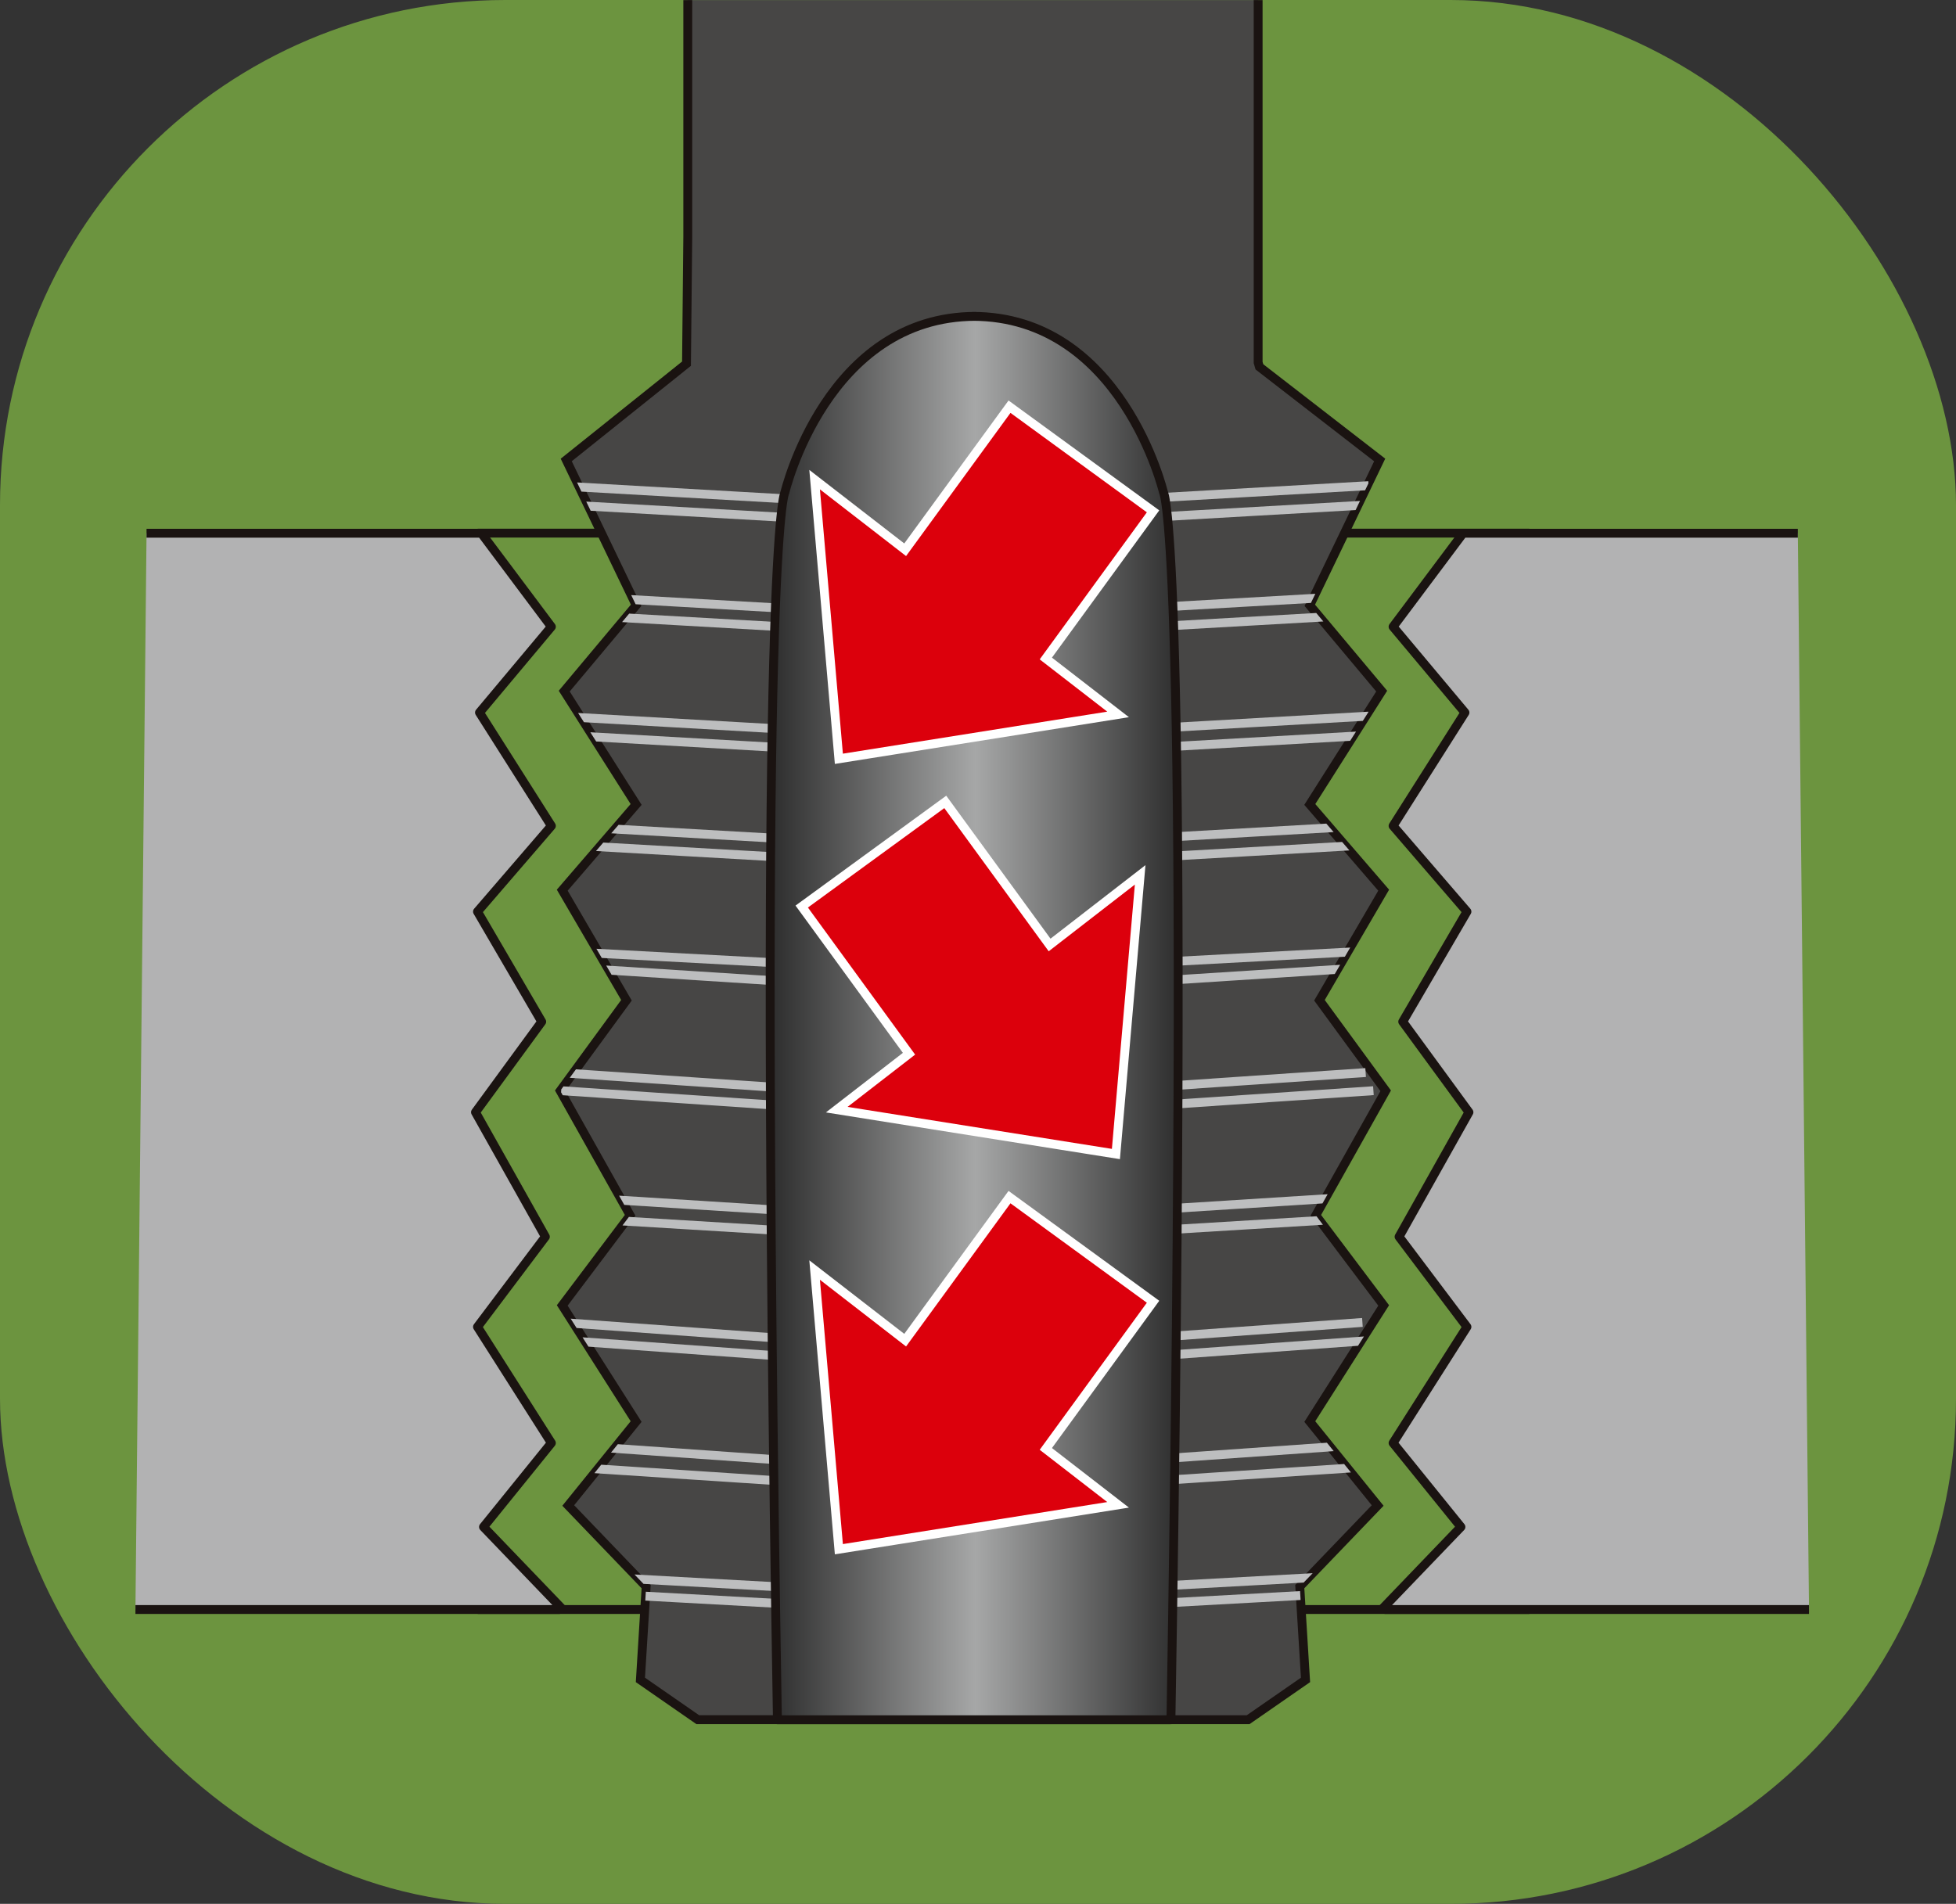 <svg xmlns="http://www.w3.org/2000/svg" xmlns:xlink="http://www.w3.org/1999/xlink" width="99.361" height="96.731" viewBox="0 0 99.361 96.731">
  <rect x="0" y="0" width="99.361" height="96.731" fill="#333333" stroke="none"/>
  <defs>
    <clipPath id="clip-path">
      <path id="パス_58" data-name="パス 58" d="M456.106,167.966v18.412l.065.222,6.109,4.731-3.55,7.384,3.652,4.36-3.652,5.758,3.753,4.356-3.262,5.593,3.364,4.6-3.55,6.326,3.448,4.579-3.753,5.9,3.448,4.265-3.957,4.121.292,4.74-2.914,2.021H427.64l-2.914-2.021.292-4.74-3.957-4.121,3.448-4.265-3.753-5.9,3.448-4.579-3.55-6.326,3.364-4.6-3.262-5.593,3.753-4.356-3.652-5.758,3.652-4.36-3.55-7.384,6.109-4.892.065-6.454V167.966" fill="none"/>
    </clipPath>
    <linearGradient id="linear-gradient" y1="0.5" x2="1" y2="0.5" gradientUnits="objectBoundingBox">
      <stop offset="0.004" stop-color="#262626"/>
      <stop offset="0.503" stop-color="#a6a7a7"/>
      <stop offset="1" stop-color="#262626"/>
    </linearGradient>
  </defs>
  <g id="ico_10" transform="translate(-392.195 -167.961)">
    <g id="グループ_39" data-name="グループ 39">
      <g id="グループ_31" data-name="グループ 31">
        <rect id="長方形_2" data-name="長方形 2" width="99.361" height="96.731" rx="25.667" transform="translate(392.195 167.961)" fill="#6c943f"/>
      </g>
      <line id="線_1" data-name="線 1" x1="53.419" transform="translate(416.462 249.737)" fill="#b2b2b3" stroke="#1a1311" stroke-linejoin="round" stroke-width="0.451"/>
      <line id="線_2" data-name="線 2" x1="53.419" transform="translate(416.462 195.049)" fill="#b2b2b3" stroke="#1a1311" stroke-linejoin="round" stroke-width="0.451"/>
      <path id="パス_57" data-name="パス 57" d="M456.106,167.966v18.412l.065.222,6.109,4.731-3.55,7.384,3.652,4.36-3.652,5.758,3.753,4.356-3.262,5.593,3.364,4.6-3.55,6.326,3.448,4.579-3.753,5.9,3.448,4.265-3.957,4.121.292,4.74-2.914,2.021H427.64l-2.914-2.021.292-4.74-3.957-4.121,3.448-4.265-3.753-5.9,3.448-4.579-3.55-6.326,3.364-4.6-3.262-5.593,3.753-4.356-3.652-5.758,3.652-4.36-3.55-7.384,6.109-4.892.065-6.454V167.966" fill="#474645" stroke="#1a1311" stroke-width="0.451"/>
      <g id="グループ_36" data-name="グループ 36">
        <g id="グループ_35" data-name="グループ 35" clip-path="url(#clip-path)">
          <g id="グループ_34" data-name="グループ 34">
            <g id="グループ_32" data-name="グループ 32">
              <line id="線_3" data-name="線 3" x1="13.972" y1="0.798" transform="translate(420.392 204.345)" fill="none" stroke="#bdbebf" stroke-linejoin="round" stroke-width="0.451"/>
            </g>
            <line id="線_4" data-name="線 4" x1="13.667" y1="0.751" transform="translate(420.927 248.835)" fill="none" stroke="#bdbebf" stroke-linejoin="round" stroke-width="0.451"/>
            <line id="線_5" data-name="線 5" x1="13.664" y1="0.75" transform="translate(420.654 247.976)" fill="none" stroke="#bdbebf" stroke-linejoin="round" stroke-width="0.451"/>
            <line id="線_6" data-name="線 6" x2="13.972" y2="0.798" transform="translate(420.392 209.91)" fill="none" stroke="#bdbebf" stroke-linejoin="round" stroke-width="0.451"/>
            <line id="線_7" data-name="線 7" x2="13.971" y2="0.798" transform="translate(420.667 210.871)" fill="none" stroke="#bdbebf" stroke-linejoin="round" stroke-width="0.451"/>
            <line id="線_8" data-name="線 8" x2="13.971" y2="0.798" transform="translate(420.667 205.305)" fill="none" stroke="#bdbebf" stroke-linejoin="round" stroke-width="0.451"/>
            <line id="線_9" data-name="線 9" x2="14.096" y2="0.754" transform="translate(420.268 216.273)" fill="none" stroke="#bdbebf" stroke-linejoin="round" stroke-width="0.451"/>
            <line id="線_10" data-name="線 10" x2="14.135" y2="0.906" transform="translate(420.468 217.082)" fill="none" stroke="#bdbebf" stroke-linejoin="round" stroke-width="0.451"/>
            <line id="線_11" data-name="線 11" x2="13.792" y2="0.939" transform="translate(420.541 222.455)" fill="none" stroke="#bdbebf" stroke-linejoin="round" stroke-width="0.451"/>
            <line id="線_12" data-name="線 12" x2="13.906" y2="0.941" transform="translate(420.702 223.376)" fill="none" stroke="#bdbebf" stroke-linejoin="round" stroke-width="0.451"/>
            <line id="線_13" data-name="線 13" x2="13.639" y2="0.863" transform="translate(420.66 228.747)" fill="none" stroke="#bdbebf" stroke-linejoin="round" stroke-width="0.451"/>
            <line id="線_14" data-name="線 14" x2="13.604" y2="0.826" transform="translate(420.934 229.821)" fill="none" stroke="#bdbebf" stroke-linejoin="round" stroke-width="0.451"/>
            <line id="線_15" data-name="線 15" x2="13.526" y2="0.978" transform="translate(420.703 235.151)" fill="none" stroke="#bdbebf" stroke-linejoin="round" stroke-width="0.451"/>
            <line id="線_16" data-name="線 16" x2="13.526" y2="0.977" transform="translate(420.979 236.075)" fill="none" stroke="#bdbebf" stroke-linejoin="round" stroke-width="0.451"/>
            <line id="線_17" data-name="線 17" x2="13.45" y2="0.943" transform="translate(420.787 241.367)" fill="none" stroke="#bdbebf" stroke-linejoin="round" stroke-width="0.451"/>
            <line id="線_18" data-name="線 18" x2="13.678" y2="0.9" transform="translate(420.835 242.48)" fill="none" stroke="#bdbebf" stroke-linejoin="round" stroke-width="0.451"/>
            <line id="線_19" data-name="線 19" y1="0.798" x2="13.972" transform="translate(447.743 204.345)" fill="none" stroke="#bdbebf" stroke-linejoin="round" stroke-width="0.451"/>
            <line id="線_20" data-name="線 20" y1="0.751" x2="13.667" transform="translate(448.069 248.835)" fill="none" stroke="#bdbebf" stroke-linejoin="round" stroke-width="0.451"/>
            <line id="線_21" data-name="線 21" y1="0.75" x2="13.664" transform="translate(447.789 247.976)" fill="none" stroke="#bdbebf" stroke-linejoin="round" stroke-width="0.451"/>
            <line id="線_22" data-name="線 22" x1="13.972" y2="0.798" transform="translate(447.743 209.91)" fill="none" stroke="#bdbebf" stroke-linejoin="round" stroke-width="0.451"/>
            <line id="線_23" data-name="線 23" x1="13.971" y2="0.798" transform="translate(448.027 210.871)" fill="none" stroke="#bdbebf" stroke-linejoin="round" stroke-width="0.451"/>
            <line id="線_24" data-name="線 24" x1="13.971" y2="0.798" transform="translate(448.027 205.305)" fill="none" stroke="#bdbebf" stroke-linejoin="round" stroke-width="0.451"/>
            <g id="グループ_33" data-name="グループ 33">
              <line id="線_25" data-name="線 25" x1="13.972" y1="0.798" transform="translate(420.392 192.636)" fill="none" stroke="#bdbebf" stroke-linejoin="round" stroke-width="0.451"/>
            </g>
            <line id="線_26" data-name="線 26" x2="13.972" y2="0.798" transform="translate(420.392 198.202)" fill="none" stroke="#bdbebf" stroke-linejoin="round" stroke-width="0.451"/>
            <line id="線_27" data-name="線 27" x2="13.971" y2="0.798" transform="translate(420.667 199.163)" fill="none" stroke="#bdbebf" stroke-linejoin="round" stroke-width="0.451"/>
            <line id="線_28" data-name="線 28" x2="13.971" y2="0.798" transform="translate(420.667 193.597)" fill="none" stroke="#bdbebf" stroke-linejoin="round" stroke-width="0.451"/>
            <line id="線_29" data-name="線 29" y1="0.798" x2="13.972" transform="translate(447.743 192.636)" fill="none" stroke="#bdbebf" stroke-linejoin="round" stroke-width="0.451"/>
            <line id="線_30" data-name="線 30" x1="13.972" y2="0.798" transform="translate(447.743 198.202)" fill="none" stroke="#bdbebf" stroke-linejoin="round" stroke-width="0.451"/>
            <line id="線_31" data-name="線 31" x1="13.971" y2="0.798" transform="translate(448.027 199.163)" fill="none" stroke="#bdbebf" stroke-linejoin="round" stroke-width="0.451"/>
            <line id="線_32" data-name="線 32" x1="13.971" y2="0.798" transform="translate(448.027 193.597)" fill="none" stroke="#bdbebf" stroke-linejoin="round" stroke-width="0.451"/>
            <line id="線_33" data-name="線 33" x1="14.096" y2="0.754" transform="translate(447.743 216.273)" fill="none" stroke="#bdbebf" stroke-linejoin="round" stroke-width="0.451"/>
            <line id="線_34" data-name="線 34" x1="14.135" y2="0.906" transform="translate(448.061 217.082)" fill="none" stroke="#bdbebf" stroke-linejoin="round" stroke-width="0.451"/>
            <line id="線_35" data-name="線 35" x1="13.792" y2="0.939" transform="translate(447.774 222.455)" fill="none" stroke="#bdbebf" stroke-linejoin="round" stroke-width="0.451"/>
            <line id="線_36" data-name="線 36" x1="13.906" y2="0.941" transform="translate(448.056 223.376)" fill="none" stroke="#bdbebf" stroke-linejoin="round" stroke-width="0.451"/>
            <line id="線_37" data-name="線 37" x1="13.639" y2="0.863" transform="translate(447.807 228.747)" fill="none" stroke="#bdbebf" stroke-linejoin="round" stroke-width="0.451"/>
            <line id="線_38" data-name="線 38" x1="13.604" y2="0.826" transform="translate(448.126 229.821)" fill="none" stroke="#bdbebf" stroke-linejoin="round" stroke-width="0.451"/>
            <line id="線_39" data-name="線 39" x1="13.526" y2="0.978" transform="translate(447.877 235.151)" fill="none" stroke="#bdbebf" stroke-linejoin="round" stroke-width="0.451"/>
            <line id="線_40" data-name="線 40" x1="13.526" y2="0.977" transform="translate(448.159 236.075)" fill="none" stroke="#bdbebf" stroke-linejoin="round" stroke-width="0.451"/>
            <line id="線_41" data-name="線 41" x1="13.45" y2="0.943" transform="translate(447.869 241.367)" fill="none" stroke="#bdbebf" stroke-linejoin="round" stroke-width="0.451"/>
            <line id="線_42" data-name="線 42" x1="13.678" y2="0.9" transform="translate(448.151 242.48)" fill="none" stroke="#bdbebf" stroke-linejoin="round" stroke-width="0.451"/>
          </g>
        </g>
      </g>
      <g id="グループ_38" data-name="グループ 38">
        <g id="グループ_37" data-name="グループ 37">
          <path id="パス_59" data-name="パス 59" d="M441.682,255.337h9.995c1.01-60.409-.378-62.355-.378-62.355s-2.121-8.948-9.693-8.948h.151c-7.572,0-9.692,8.948-9.692,8.948s-1.389,1.946-.379,62.355Z" fill="url(#linear-gradient)"/>
        </g>
        <path id="パス_60" data-name="パス 60" d="M441.682,255.337h9.995c1.01-60.409-.378-62.355-.378-62.355s-2.121-8.948-9.693-8.948h.151c-7.572,0-9.692,8.948-9.692,8.948s-1.389,1.946-.379,62.355Z" fill="none" stroke="#1a1311" stroke-linejoin="round" stroke-width="0.451"/>
      </g>
      <path id="パス_61" data-name="パス 61" d="M399.075,249.737H420.6l.113-.075-3.957-4.121,3.448-4.265-3.753-5.9,3.448-4.579-3.55-6.326,3.364-4.6-3.262-5.593,3.753-4.356-3.652-5.758,3.652-4.36-3.55-4.74,0-.011H399.639" fill="#b2b2b3" stroke="#1a1311" stroke-linejoin="round" stroke-width="0.451"/>
      <path id="パス_62" data-name="パス 62" d="M484.088,249.737H462.564l-.113-.075,3.957-4.121-3.448-4.265,3.753-5.9-3.448-4.579,3.55-6.326-3.364-4.6,3.262-5.593-3.753-4.356,3.652-5.758-3.652-4.36,3.55-4.74,0-.011h17.011" fill="#b2b2b3" stroke="#1a1311" stroke-linejoin="round" stroke-width="0.451"/>
    </g>
    <path id="パス_63" data-name="パス 63" d="M450.768,193.941l-7.292-5.317-5.3,7.269-4.6-3.563,1.232,14.184,14.184-2.255-3.671-2.841Z" fill="#dc000c" stroke="#fff" stroke-width="0.451"/>
    <path id="パス_64" data-name="パス 64" d="M432.921,214.021l7.292-5.317,5.3,7.269,4.6-3.563-1.232,14.184L434.7,224.34l3.671-2.841Z" fill="#dc000c" stroke="#fff" stroke-width="0.451"/>
    <path id="パス_65" data-name="パス 65" d="M450.768,234.1l-7.292-5.317-5.3,7.269-4.6-3.563,1.232,14.184,14.184-2.255-3.671-2.841Z" fill="#dc000c" stroke="#fff" stroke-width="0.451"/>
  </g>
</svg>
